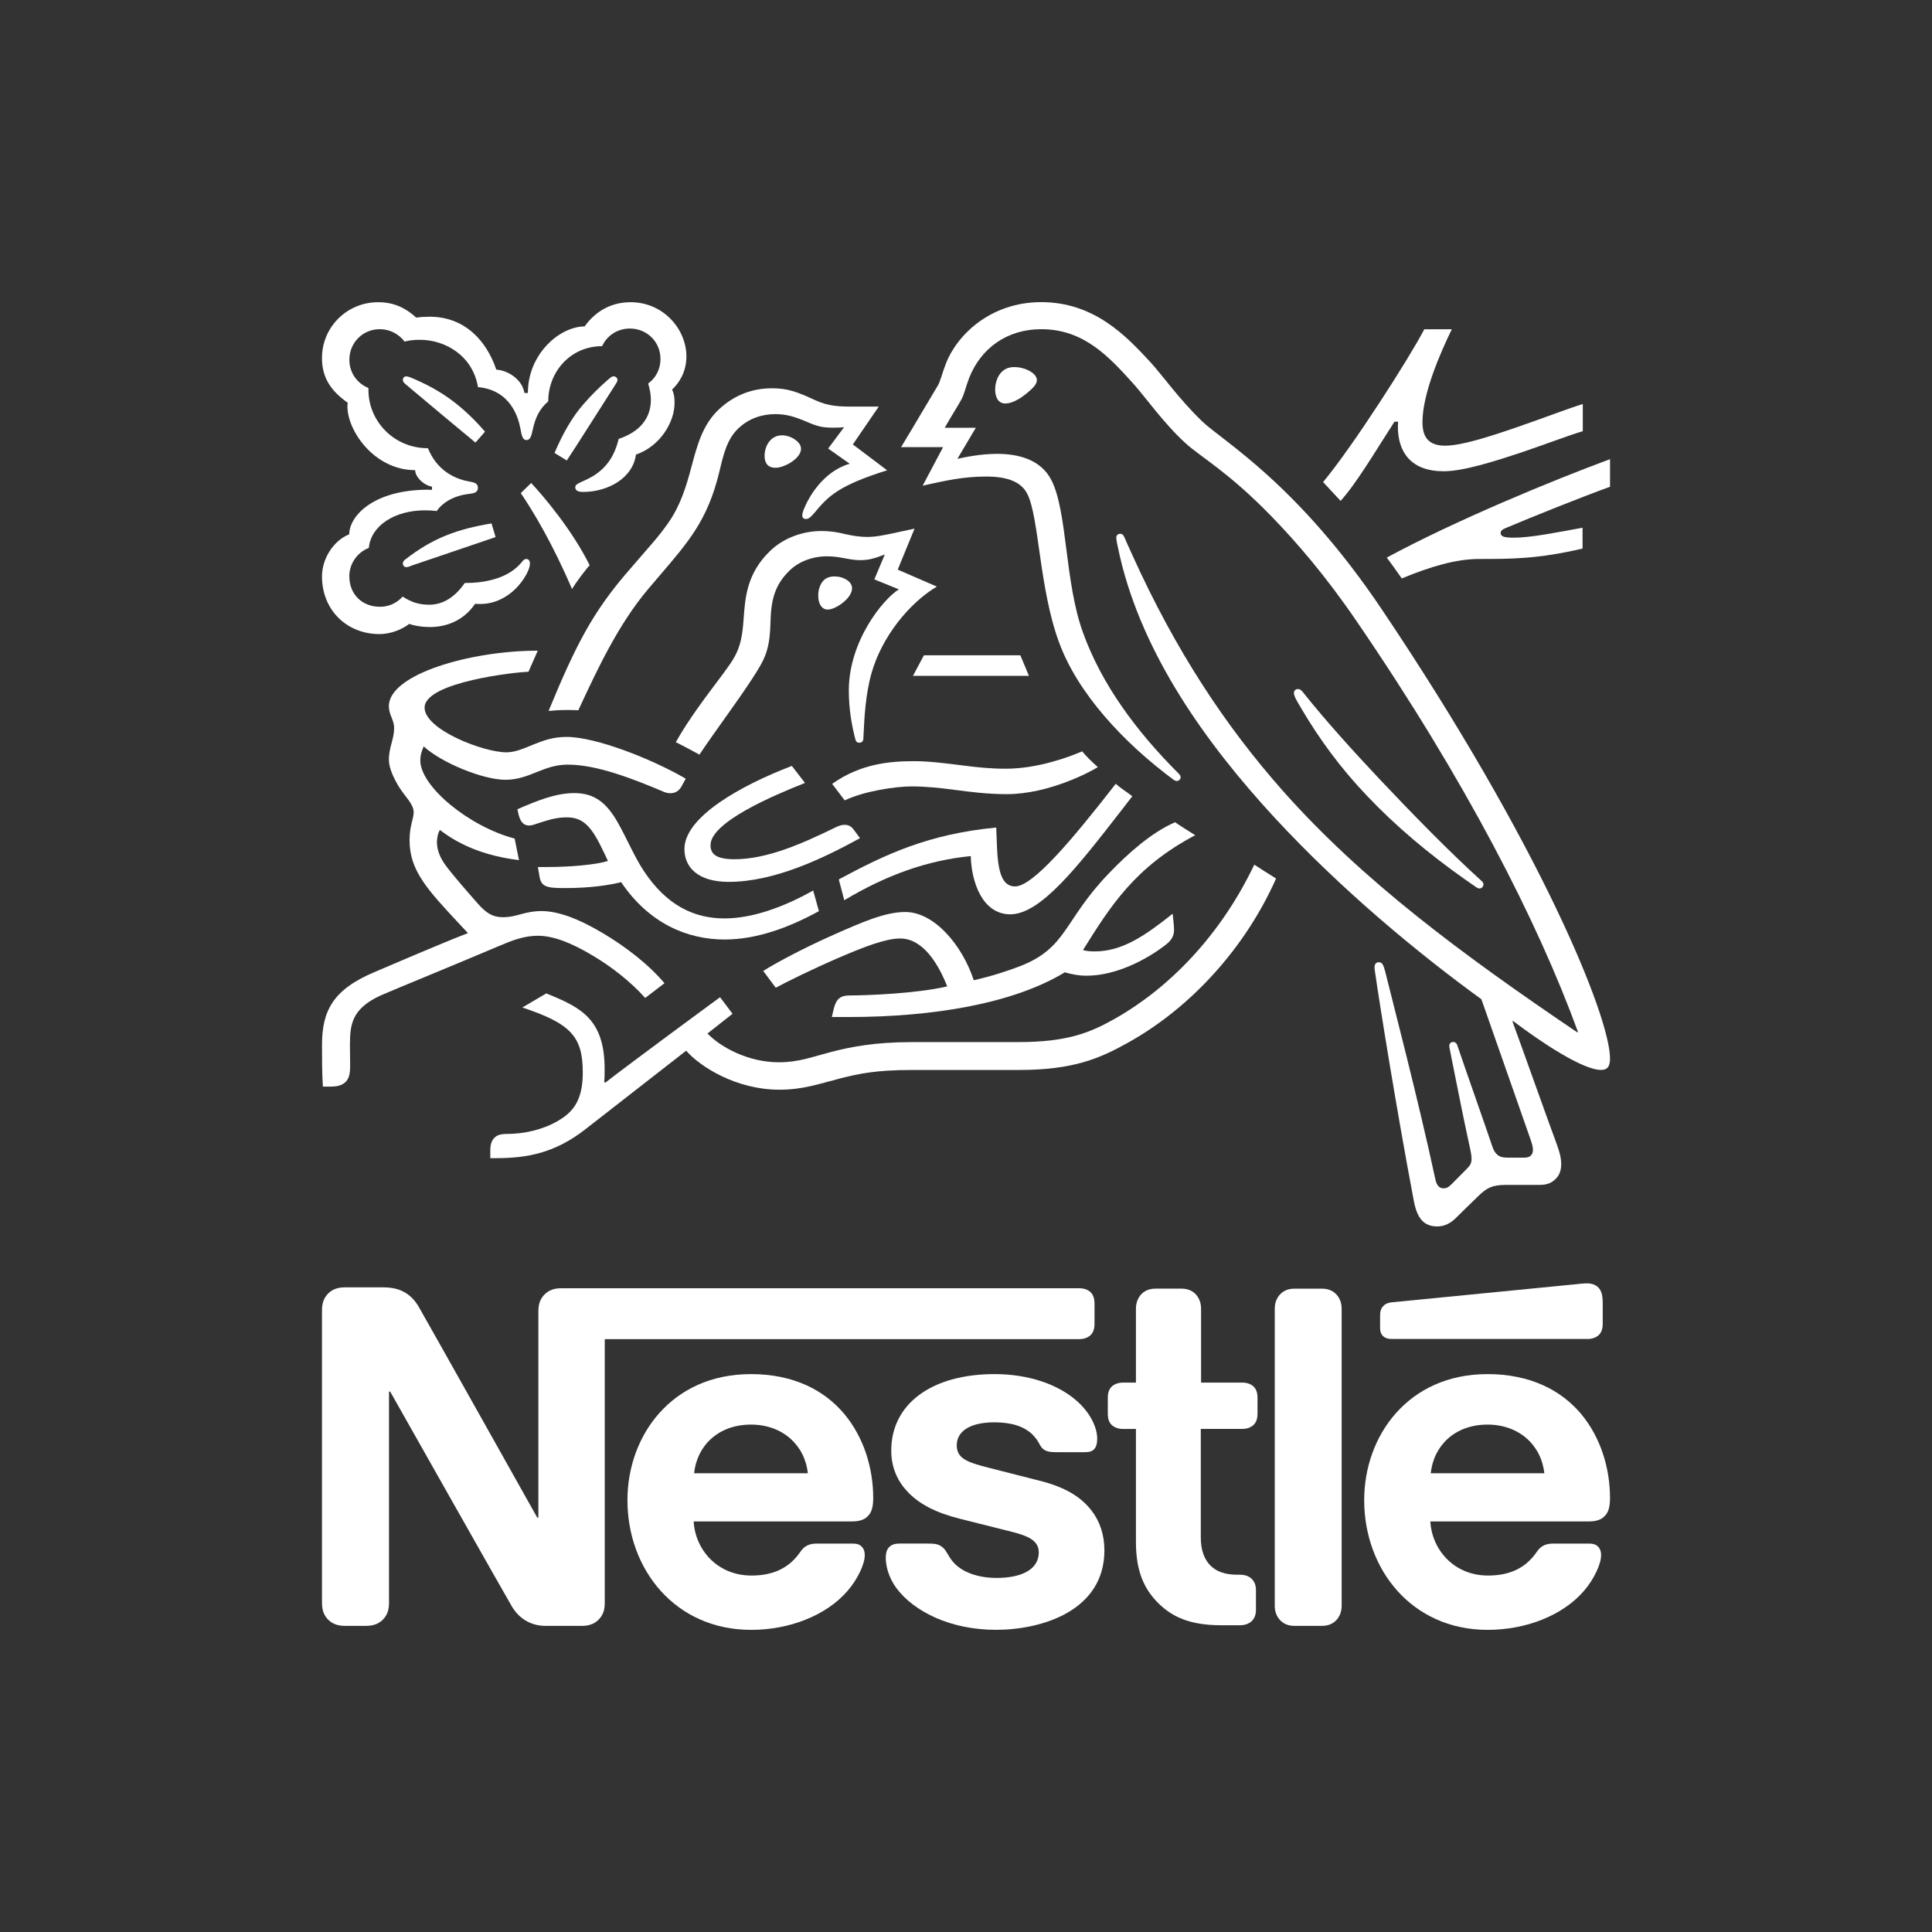 <svg xmlns="http://www.w3.org/2000/svg" id="Nestle_dark" viewBox="0 0 85.04 85.04"><rect x="0" y="0" width="85.04" height="85.04" fill="#333333" stroke="none"/><path d="M48.799,38.452c-1.999,2.08-1.819,3.278-3.928,4.087-.53.2-1.179.418-2.01.609-.489-1.508-1.718-3.005-3.018-3.005-.9,0-1.941.469-3.14.998-1.408.62-2.697,1.329-3.108,1.598l.551.738c.42-.23,1.629-.83,2.839-1.349,1.05-.45,1.999-.819,2.637-.819,1.031,0,1.7,1.17,2.07,2.108-1.349.32-3.568.398-4.238.398-.31,0-.421.051-.53.142-.101.09-.181.248-.23.469l-.08.34h.719c3.737,0,7.268-.589,9.536-1.968.321.089.6.149.96.149,1.298,0,2.64-.708,3.478-1.358.301-.23.37-.439.37-.669,0-.11-.011-.211-.021-.312l-.039-.389c-1.199.949-2.198,1.659-3.437,1.659-.22,0-.381-.019-.51-.06,1.21-1.938,2.29-3.657,4.939-5.055-.28-.17-.68-.43-.889-.57-1.032.451-2.052,1.351-2.922,2.26h0Z" fill="#fff" fill-rule="evenodd"></path><path d="M44.679,39.017c-.849,0-.769-1.447-.829-2.592-2.994.288-4.871,1.177-6.929,2.283l.241.917c1.866-1.117,3.663-1.754,5.569-1.943.021,1.095.49,2.563,1.738,2.563,1.337,0,2.962-2.095,4.871-4.549l.5-.648c-.26-.2-.548-.38-.729-.548-1.956,2.514-3.652,4.517-4.432,4.517h0Z" fill="#fff" fill-rule="evenodd"></path><path d="M39.446,23.445c-.491.099-.851.189-1.282.189-.28,0-.601-.041-.981-.129-.291-.071-.601-.131-1.039-.131-.791,0-1.642.298-2.224.856-1.062,1.006-1.121,2.092-1.192,3.057-.089,1.287-.33,1.606-1.029,2.542-.571.766-1.353,1.774-1.953,2.84.192.088.821.427,1.041.547.69-1.034,1.651-2.311,2.281-3.278.571-.876.802-1.255.841-2.431.011-.199.011-.388.03-.579.051-.607.211-1.225.793-1.793.429-.431,1.05-.648,1.672-.648.599,0,.951.169,1.47.169.371,0,.642-.09.88-.178l.192-.071-.461,1.096,1.08.438c-.69.427-2.203,2.27-2.203,4.453,0,.786.121,1.513.291,2.16.02.069.059.139.168.139.101,0,.172-.06.181-.168l.011-.229c.032-.667.08-1.723.349-2.669.45-1.594,1.662-3.089,2.875-3.807l-1.722-.747.74-1.804-.809.173h0Z" fill="#fff" fill-rule="evenodd"></path><path d="M44.636,16.157c-.653,0-.833.634-.833.988,0,.282.1.616.452.616.29,0,.652-.211.933-.445.272-.221.452-.402.452-.584,0-.17-.16-.332-.402-.443-.167-.082-.379-.132-.602-.132h0Z" fill="#fff" fill-rule="evenodd"></path><polygon points="40.667 28.843 40.187 29.747 45.29 29.747 44.912 28.843 40.667 28.843 40.667 28.843" fill="#fff" fill-rule="evenodd"></polygon><path d="M34.754,20.39c.272-.162.504-.392.504-.635,0-.111-.048-.221-.161-.323-.191-.18-.454-.271-.676-.271-.506,0-.767.473-.767.906,0,.332.163.523.474.523.191.002.415-.08.626-.2h0Z" fill="#fff" fill-rule="evenodd"></path><path d="M64.457,38.69l.489.339c.069.049.12.079.181.079.101,0,.17-.099.17-.178,0-.049-.021-.101-.08-.15-1.462-1.326-3.031-2.939-4.502-4.494-1.15-1.225-2.33-2.519-3.37-3.825-.071-.09-.129-.131-.211-.131-.119,0-.179.079-.179.169,0,.139.099.307.349.727.758,1.285,1.699,2.581,2.859,3.795,1.251,1.324,2.721,2.559,4.293,3.668h0Z" fill="#fff" fill-rule="evenodd"></path><path d="M58.181,56.722h-1.197c-.312,0-.522.11-.673.29-.121.149-.201.34-.201.599v13.065c0,.26.08.449.201.599.151.18.361.29.673.29h1.197c.312,0,.522-.11.673-.29.121-.149.201-.34.201-.599v-13.065c0-.26-.08-.449-.201-.599-.151-.18-.362-.29-.673-.29h0Z" fill="#fff" fill-rule="evenodd"></path><path d="M37.504,25.901c0-.129-.058-.26-.208-.359-.167-.12-.377-.17-.565-.17-.419,0-.586.25-.667.51-.039.12-.048.239-.048.34,0,.359.158.609.417.609.356,0,1.07-.499,1.07-.929h0Z" fill="#fff" fill-rule="evenodd"></path><path d="M23.676,38.161l.073.428c.028.18.099.329.248.4.181.09.441.101.892.101,1.14,0,1.972-.14,2.452-.26,1.23,1.824,2.922,2.524,4.553,2.524,1.392,0,2.801-.509,4.152-1.248l-.252-.909c-1.319.741-2.69,1.229-3.901,1.229-1.351,0-2.553-.58-3.553-2.086-.42-.636-.75-1.435-1.152-2.144-.48-.838-1-1.287-1.91-1.287-.832,0-1.642.341-2.502.709l.039.189c.069.309.191.529.482.529.129,0,.261-.06.33-.08.48-.15.83-.279,1.321-.279.75,0,1.11.438,1.621,1.517l.191.4c-.521.177-1.741.269-2.651.269h-.434Z" fill="#fff" fill-rule="evenodd"></path><path d="M65.466,60.484c-3.47,0-5.419,2.7-5.419,5.548,0,3.039,2.09,5.709,5.437,5.709,1.672,0,3.31-.628,4.251-1.733.409-.48.74-1.147.74-1.555,0-.139-.03-.259-.11-.348-.08-.101-.2-.161-.409-.161h-1.608c-.321,0-.54.118-.701.36-.469.686-1.148,1.046-2.148,1.046-1.5,0-2.471-1.136-2.54-2.382h6.978c.308,0,.531-.069.68-.219.17-.159.25-.388.25-.815,0-1.306-.409-2.661-1.27-3.695-.882-1.048-2.24-1.756-4.13-1.756h0ZM62.976,64.847c.131-1.225,1.071-2.141,2.499-2.141,1.401,0,2.37.916,2.501,2.141h-5Z" fill="#fff" fill-rule="evenodd"></path><path d="M61.38,18.561h.161c0,.069-.011.15-.011.219,0,1.126.582,1.963,2.013,1.963.88,0,2.263-.44,3.563-.877,1.08-.369,2.072-.747,2.563-.886v-1.197c-.561.169-1.701.607-2.882,1.015-1.242.429-2.464.819-3.175.819-.78,0-1-.429-1-1.038,0-1.255.791-3.057,1.291-4.085h-1.211c-.63,1.216-3.113,5.112-4.454,6.725l.77.828c.718-.796,1.509-2.152,2.372-3.486h0Z" fill="#fff" fill-rule="evenodd"></path><path d="M52.914,18.545c-1.009-.968-1.778-2.065-2.268-2.593-1.091-1.187-2.498-2.653-4.816-2.653-2.24,0-3.718,1.456-4.198,2.713-.142.36-.25.797-.351.957-.22.359-1.209,2.044-1.618,2.712h1.849l-.899,1.696c1.048-.231,1.797-.401,2.798-.401.889,0,1.53.21,1.81.768.521,1.037.521,4.176,1.399,6.541.818,2.224,2.819,4.399,5.068,6.061l.099.032c.11,0,.179-.081.179-.161,0-.06-.019-.099-.069-.15-1.88-1.874-3.409-3.948-4.227-6.222-.809-2.213-.68-5.324-1.39-6.711-.469-.917-1.468-1.157-2.389-1.157-.738,0-1.429.15-1.749.219l.811-1.367h-1.37c.289-.509.591-.977.74-1.256.129-.24.181-.539.34-.947.521-1.307,1.67-2.136,3.169-2.136,1.879,0,2.978,1.207,4.069,2.415.499.556,1.321,1.724,2.268,2.591.65.599,1.888,1.265,3.796,3.231,1.101,1.136,2.38,2.613,3.729,4.588,4.827,7.05,7.996,13.261,9.763,18.107l-.03.019c-5.068-3.431-9.454-6.67-12.993-10.668-2.509-2.842-4.687-6.132-6.587-10.332-.129-.277-.241-.537-.361-.805-.048-.11-.099-.14-.179-.14-.101,0-.172.069-.172.168,0,.11.051.35.159.827,1.011,4.347,3.809,8.246,6.798,11.488,2.978,3.22,6.348,5.994,9.115,8.006l2.16,6.163c.05.15.108.307.108.459,0,.11-.028.2-.097.26-.06.058-.14.09-.32.09h-.65c-.28,0-.39-.041-.489-.12-.101-.08-.172-.2-.22-.339-.189-.578-1.332-3.819-1.549-4.476-.039-.12-.11-.159-.189-.159-.099,0-.168.08-.168.17,0,.079.03.17.08.449.289,1.475.629,3.132.768,3.759.062.291.131.56.131.76,0,.178-.041.279-.189.427l-.671.678c-.159.161-.248.2-.379.2-.161,0-.29-.108-.351-.387-.76-3.54-1.909-7.93-2.208-9.145-.071-.27-.12-.42-.28-.42-.14,0-.191.101-.191.221,0,.09.019.2.032.279.179,1.256.908,5.835,1.698,10.013.14.719.409,1.116,1.031,1.116.28,0,.549-.11.799-.352.409-.408.529-.518,1.02-.996.351-.339.59-.479,1.188-.479h1.48c.349,0,.54-.088.708-.249.161-.15.26-.359.26-.657,0-.307-.08-.558-.189-.867-.379-1.016-1.599-4.455-1.957-5.423l.028-.019c1.25.947,3.069,2.153,3.869,2.153.248,0,.398-.109.398-.498,0-1.835-3.058-9.382-10.045-19.772-3.718-5.534-6.987-7.4-7.908-8.276h0Z" fill="#fff" fill-rule="evenodd"></path><path d="M61.699,25.46c1.26-.519,2.387-.856,3.405-.856,1.428,0,2.598,0,4.555-.459v-.916c-1.099.199-2.267.438-3.026.438-.449,0-.58-.06-.58-.208,0-.088.06-.15.23-.219,1.198-.508,3.346-1.366,4.585-1.815v-1.214c-2.488.916-6.852,2.718-9.828,4.333.081.097.602.826.66.916h0Z" fill="#fff" fill-rule="evenodd"></path><path d="M27.523,25.288c-1.407,1.665-2.146,3.013-3.376,6.005.2-.021.49-.041.81-.041.161,0,.29,0,.499.011l.149-.32c.69-1.477,1.619-3.471,2.918-5.006l.449-.528c1.339-1.567,2.168-2.495,2.688-4.628.18-.758.329-1.437.839-1.924.46-.438,1.04-.629,1.628-.629.499,0,.871.12,1.408.348.488.208.669.249,1.189.249.179,0,.308-.011.428-.019l-.699.938.948.668c-1.189.348-1.819,1.497-2.028,2.025-.039.11-.06.178-.06.249,0,.08.041.159.159.159.131,0,.23-.099.4-.299.58-.7,1.04-1.177,3.176-1.845l-1.509-1.138,1.14-1.665h-1.069c-.678,0-1.127-.011-1.718-.279-.8-.369-1.209-.528-1.918-.528-.869,0-1.658.309-2.307.907-.748.689-.98,1.608-1.249,2.614-.209.779-.46,1.636-1.017,2.424-.469.668-.807.997-1.877,2.253h0Z" fill="#fff" fill-rule="evenodd"></path><path d="M18.864,21.554c-2.451,0-3.491,1.175-3.491,1.962-.73.3-1.2,1.106-1.2,1.853,0,1.484,1.09,2.541,2.531,2.541.48,0,.971-.191,1.311-.448.25.088.569.138.898.138.691,0,1.46-.24,2.003-1.025.08.011.151.011.23.011.879,0,1.641-.579,2.04-1.336.099-.187.14-.339.14-.446,0-.109-.05-.199-.159-.199-.14,0-.161.131-.411.358-.56.508-1.419.699-2.3.699-.431.626-.96.956-1.57.956-.45,0-.799-.12-1.161-.358-.291.319-.65.448-.999.448-.79,0-1.35-.549-1.35-1.346,0-.558.36-1.055.86-1.246.089-.986,1.148-1.653,2.47-1.653.17,0,.34.009.521.03.2-.318.68-.656,1.361-.746.14-.019.248-.03.33-.069.08-.041.119-.12.119-.208,0-.079-.03-.15-.108-.199-.069-.041-.191-.06-.33-.088-.631-.12-1.38-.508-1.762-1.454-1.512,0-2.619-1.207-2.619-2.56v-.092c-.502-.199-.84-.678-.84-1.244,0-.748.59-1.344,1.34-1.344.45,0,.84.219,1.092.547.209-.06.448-.079.679-.079,1.12,0,2.322.708,2.55,2.082,1.441.131,1.781,1.344,1.873,1.853.048.259.089.478.26.478.179,0,.22-.199.28-.468.11-.51.299-.917.68-1.235,0-1.304.98-2.43,2.371-2.43.209-.459.67-.776,1.219-.776.751,0,1.35.577,1.35,1.344,0,.448-.209.836-.541,1.074.071.259.119.489.119.708,0,.838-.5,1.424-1.419,1.733-.121.51-.34.967-.7,1.306-.601.579-1.21.579-1.21.817,0,.129.089.21.34.21,1.111,0,2.201-.619,2.33-1.644,1.062-.358,1.701-1.426,1.701-2.271,0-.219-.019-.408-.11-.588.291-.277.631-.755.631-1.463,0-.618-.271-1.244-.75-1.704-.427-.411-1.017-.681-1.707-.681-.999,0-1.65.538-2.022,1.066-1.09,0-2.499,1.205-2.499,2.929h-.151c-.099-.598-.721-.995-1.239-1.027-.422-1.254-1.372-2.329-2.933-2.329-.179,0-.399.011-.59.039-.461-.418-.969-.678-1.68-.678-1.361,0-2.47,1.085-2.47,2.46,0,.857.39,1.443,1.131,1.964l-.011.161c0,1.094,1.2,2.807,2.981,2.807,0,.279.349.658.741.727v.139h-.151v-.002h0Z" fill="#fff" fill-rule="evenodd"></path><path d="M45.765,65.178l-2.271-.579c-.941-.238-1.381-.41-1.381-.985,0-.56.502-1.008,1.661-1.008.681,0,1.301.15,1.702.568.33.348.269.528.53.667.161.079.34.079.62.079h1.131c.181,0,.31-.03.409-.139.082-.09.129-.229.129-.459,0-.519-.339-1.186-.94-1.695-.801-.687-2.062-1.144-3.583-1.144-2.741,0-4.542,1.296-4.542,3.366,0,.738.269,1.335.709,1.802.511.549,1.241.928,2.301,1.197l2.292.575c.629.161,1.191.351,1.191.897,0,.847-.901,1.135-1.863,1.135-.47,0-.959-.088-1.36-.288-.28-.139-.519-.337-.691-.607-.149-.229-.2-.399-.429-.528-.14-.081-.31-.09-.541-.09h-1.241c-.269,0-.399.079-.489.189-.09.109-.121.268-.121.429,0,.397.14.895.47,1.345.76,1.015,2.351,1.834,4.382,1.834,2.001,0,4.772-.828,4.772-3.499,0-.688-.2-1.276-.569-1.755-.472-.602-1.142-1.019-2.281-1.31h0Z" fill="#fff" fill-rule="evenodd"></path><path d="M22.922,21.706c.528.767,1.416,2.249,2.255,4.22.148-.25.597-.855.778-1.045-.769-1.553-2.026-3.035-2.575-3.621l-.458.446h0Z" fill="#fff" fill-rule="evenodd"></path><path d="M47.632,33.071c-.6.263-1.981.765-3.352.765-.683,0-1.252-.059-1.884-.141-.78-.1-1.522-.191-2.152-.191-1.052,0-2.354.102-3.615.999l.552.727c.86-.413,2.253-.615,2.943-.615.631,0,1.281.07,1.882.15.681.091,1.472.191,2.302.191,1.884,0,3.727-1.008,4.016-1.19-.231-.202-.521-.484-.692-.695h0Z" fill="#fff" fill-rule="evenodd"></path><path d="M35.433,34.462l-.579-.749c-2.24.858-4.728,2.243-4.728,3.659,0,.807.6,1.445,1.948,1.445,1.98,0,4.089-.996,5.78-1.923l-.241-.328c-.14-.201-.26-.26-.45-.26-.12,0-.251.048-.359.099-1.449.708-3.019,1.416-4.479,1.416-.841,0-1.05-.258-1.05-.62,0-1.015,2.779-2.193,4.158-2.739h0Z" fill="#fff" fill-rule="evenodd"></path><path d="M54.674,60.857h-1.807v-3.249c0-.26-.081-.448-.2-.599-.15-.178-.361-.288-.669-.288h-1.129c-.308,0-.519.109-.669.288-.119.15-.2.339-.2.599v3.249h-.559c-.209,0-.37.06-.49.159-.131.12-.189.279-.189.517v.687c0,.24.058.401.189.517.12.101.28.161.49.161h.559v4.972c0,1.275.35,2.073,1,2.71.598.588,1.379.957,2.736.957h.85c.209,0,.368-.06.488-.161.131-.118.209-.277.209-.517v-.867c0-.238-.08-.399-.209-.517-.12-.101-.28-.161-.488-.161h-.12c-.54,0-.91-.139-1.161-.38-.299-.279-.45-.706-.45-1.266v-4.772h1.819c.209,0,.37-.06.488-.161.131-.118.189-.279.189-.517v-.687c0-.24-.06-.399-.189-.517-.117-.097-.278-.157-.488-.157h0Z" fill="#fff" fill-rule="evenodd"></path><path d="M69.867,58.939c.209,0,.369-.06.489-.16.131-.118.19-.278.19-.515v-.923c0-.358-.069-.538-.19-.666-.108-.118-.291-.186-.489-.186-.161,0-.321.019-.59.047l-7.981.784c-.229.021-.34.09-.42.179-.092.1-.129.227-.129.406v.517c0,.199.039.286.11.367.089.098.22.148.399.148h8.612v.002h0Z" fill="#fff" fill-rule="evenodd"></path><path d="M24.553,49.341c-.67.391-1.501.571-2.231.571-.31,0-.45.06-.56.17-.121.118-.181.299-.181.548v.348h.25c1.34,0,2.58-.209,3.941-1.276l4.43-3.453c.631.719,2.22,1.716,4.101,1.716,1.061,0,1.74-.258,2.72-.507.76-.189,1.501-.361,3.121-.361h4.691c2.401,0,3.562-.498,4.841-1.216,2.782-1.557,5.151-4.19,6.493-7.212-.351-.221-.68-.421-.96-.61-1.501,3.153-3.782,5.449-6.123,6.774-1.109.629-2.111,1.037-4.271,1.037h-4.671c-1.669,0-2.72.219-3.539.428-.881.23-1.442.46-2.33.46-1.32,0-2.543-.649-3.133-1.267l1.102-.868-.549-.728c-.321.23-4.232,3.112-5.052,3.761l-.048-.03c.019-.2.019-.378.019-.557,0-2.195-1.021-2.723-2.571-3.342l-1.051.62c2.13.707,2.66,1.276,2.66,2.863,0,1.255-.448,1.753-1.099,2.131h0Z" fill="#fff" fill-rule="evenodd"></path><path d="M14.574,47.828c.75,0,.838-.449.838-.879,0-.288-.009-.619-.009-.978.009-.828.041-1.567,1.381-2.167.541-.239,3.19-1.318,5.163-2.157.581-.249,1.12-.458,1.721-.458.67,0,1.441.288,2.4.86.812.479,1.662,1.129,2.332,1.877l.849-.649c-.73-.858-1.74-1.628-2.751-2.225-1.01-.598-1.91-.95-2.671-.95-.33,0-.603.06-.831.12-.271.071-.521.15-.842.15-.369,0-.681-.088-1.131-.609-.168-.189-1.251-1.417-1.48-1.776-.112-.17-.31-.511-.31-.909,0-.17.03-.37.129-.548.93.72,2.082,1.159,3.482,1.329l-.191-.948c-2.01-.529-4.152-2.296-4.152-3.436,0-.241.06-.409.149-.621.78.72,2.612,1.47,3.601,1.47.541,0,.982-.18,1.4-.35.401-.159.801-.317,1.34-.317,1.281,0,2.86.617,4.252,1.207.082.03.17.051.259.051.222,0,.392-.101.502-.311l.181-.329c-1.529-.888-3.972-1.838-5.244-1.838-.58,0-1,.15-1.4.31-.45.179-.84.368-1.251.368-1.01,0-3.601-.998-3.601-1.967,0-1.139,4.12-1.578,4.572-1.578l.409-.929c-2.99,0-6.552,1.047-6.552,2.436,0,.4.23.598.23.968,0,.501-.23.84-.23,1.398,0,.37.222.839.48,1.249.28.43.611.709.611,1.07,0,.269-.181.587-.181,1.217,0,1.348.771,2.167,2.27,3.773l.3.32c-1.241.479-3.552,1.477-4.092,1.707-1.863.777-2.332,1.727-2.332,3.225,0,.578,0,1.237.039,1.826h.362Z" fill="#fff" fill-rule="evenodd"></path><path d="M27.18,16.725c0-.08-.071-.16-.169-.16-.092,0-.14.06-.231.132-.381.331-.722.661-1.08,1.074-.511.573-.94,1.334-1.291,2.167l.539.331c.371-.553,1.563-2.44,2.173-3.393.037-.059.059-.11.059-.151h0Z" fill="#fff" fill-rule="evenodd"></path><path d="M47.988,58.783c.129-.119.189-.28.189-.519v-.882c0-.239-.06-.4-.189-.519-.12-.101-.28-.159-.489-.159h-22.791c-.381,0-.62.129-.79.329-.14.172-.22.359-.22.689v9.076h-.051s-4.967-8.854-5.208-9.263c-.17-.292-.359-.49-.609-.641-.25-.14-.51-.23-1.009-.23h-1.638c-.381,0-.62.129-.79.329-.14.17-.22.361-.22.691v12.861c0,.329.08.521.22.691.17.2.409.329.79.329h.93c.381,0,.62-.129.79-.329.14-.17.22-.361.22-.691v-9.292h.051s5.159,9.134,5.367,9.474c.29.478.779.839,1.48.839h1.59c.379,0,.618-.129.788-.329.142-.17.22-.361.22-.69v-11.602h20.882c.207-.002.367-.062.487-.161h0Z" fill="#fff" fill-rule="evenodd"></path><path d="M33.047,60.484c-3.476,0-5.429,2.7-5.429,5.548,0,3.039,2.094,5.709,5.447,5.709,1.673,0,3.314-.628,4.256-1.733.412-.48.743-1.147.743-1.555,0-.139-.03-.259-.11-.348-.08-.101-.2-.161-.41-.161h-1.613c-.319,0-.541.118-.701.36-.47.686-1.153,1.046-2.154,1.046-1.501,0-2.473-1.136-2.543-2.382h6.971c.311,0,.531-.069.68-.219.172-.159.252-.388.252-.815,0-1.306-.41-2.661-1.272-3.695-.882-1.048-2.227-1.756-4.118-1.756h0ZM30.552,64.847c.131-1.225,1.072-2.141,2.503-2.141,1.403,0,2.374.916,2.503,2.141h-5.007Z" fill="#fff" fill-rule="evenodd"></path><path d="M17.731,24.804c0,.071.05.16.16.16.069,0,.129-.028.261-.08l3.662-1.243-.179-.602c-1.492.25-2.573.632-3.804,1.593-.071.062-.099.103-.099.172h0Z" fill="#fff" fill-rule="evenodd"></path><path d="M19.961,17.676c-.563-.43-1.195-.779-1.939-1.081l-.13-.03c-.11,0-.16.08-.16.15,0,.06.02.11.11.189.874.738,2.564,2.148,3.086,2.577l.42-.48c-.452-.527-.917-.966-1.387-1.325h0Z" fill="#fff" fill-rule="evenodd"></path></svg>